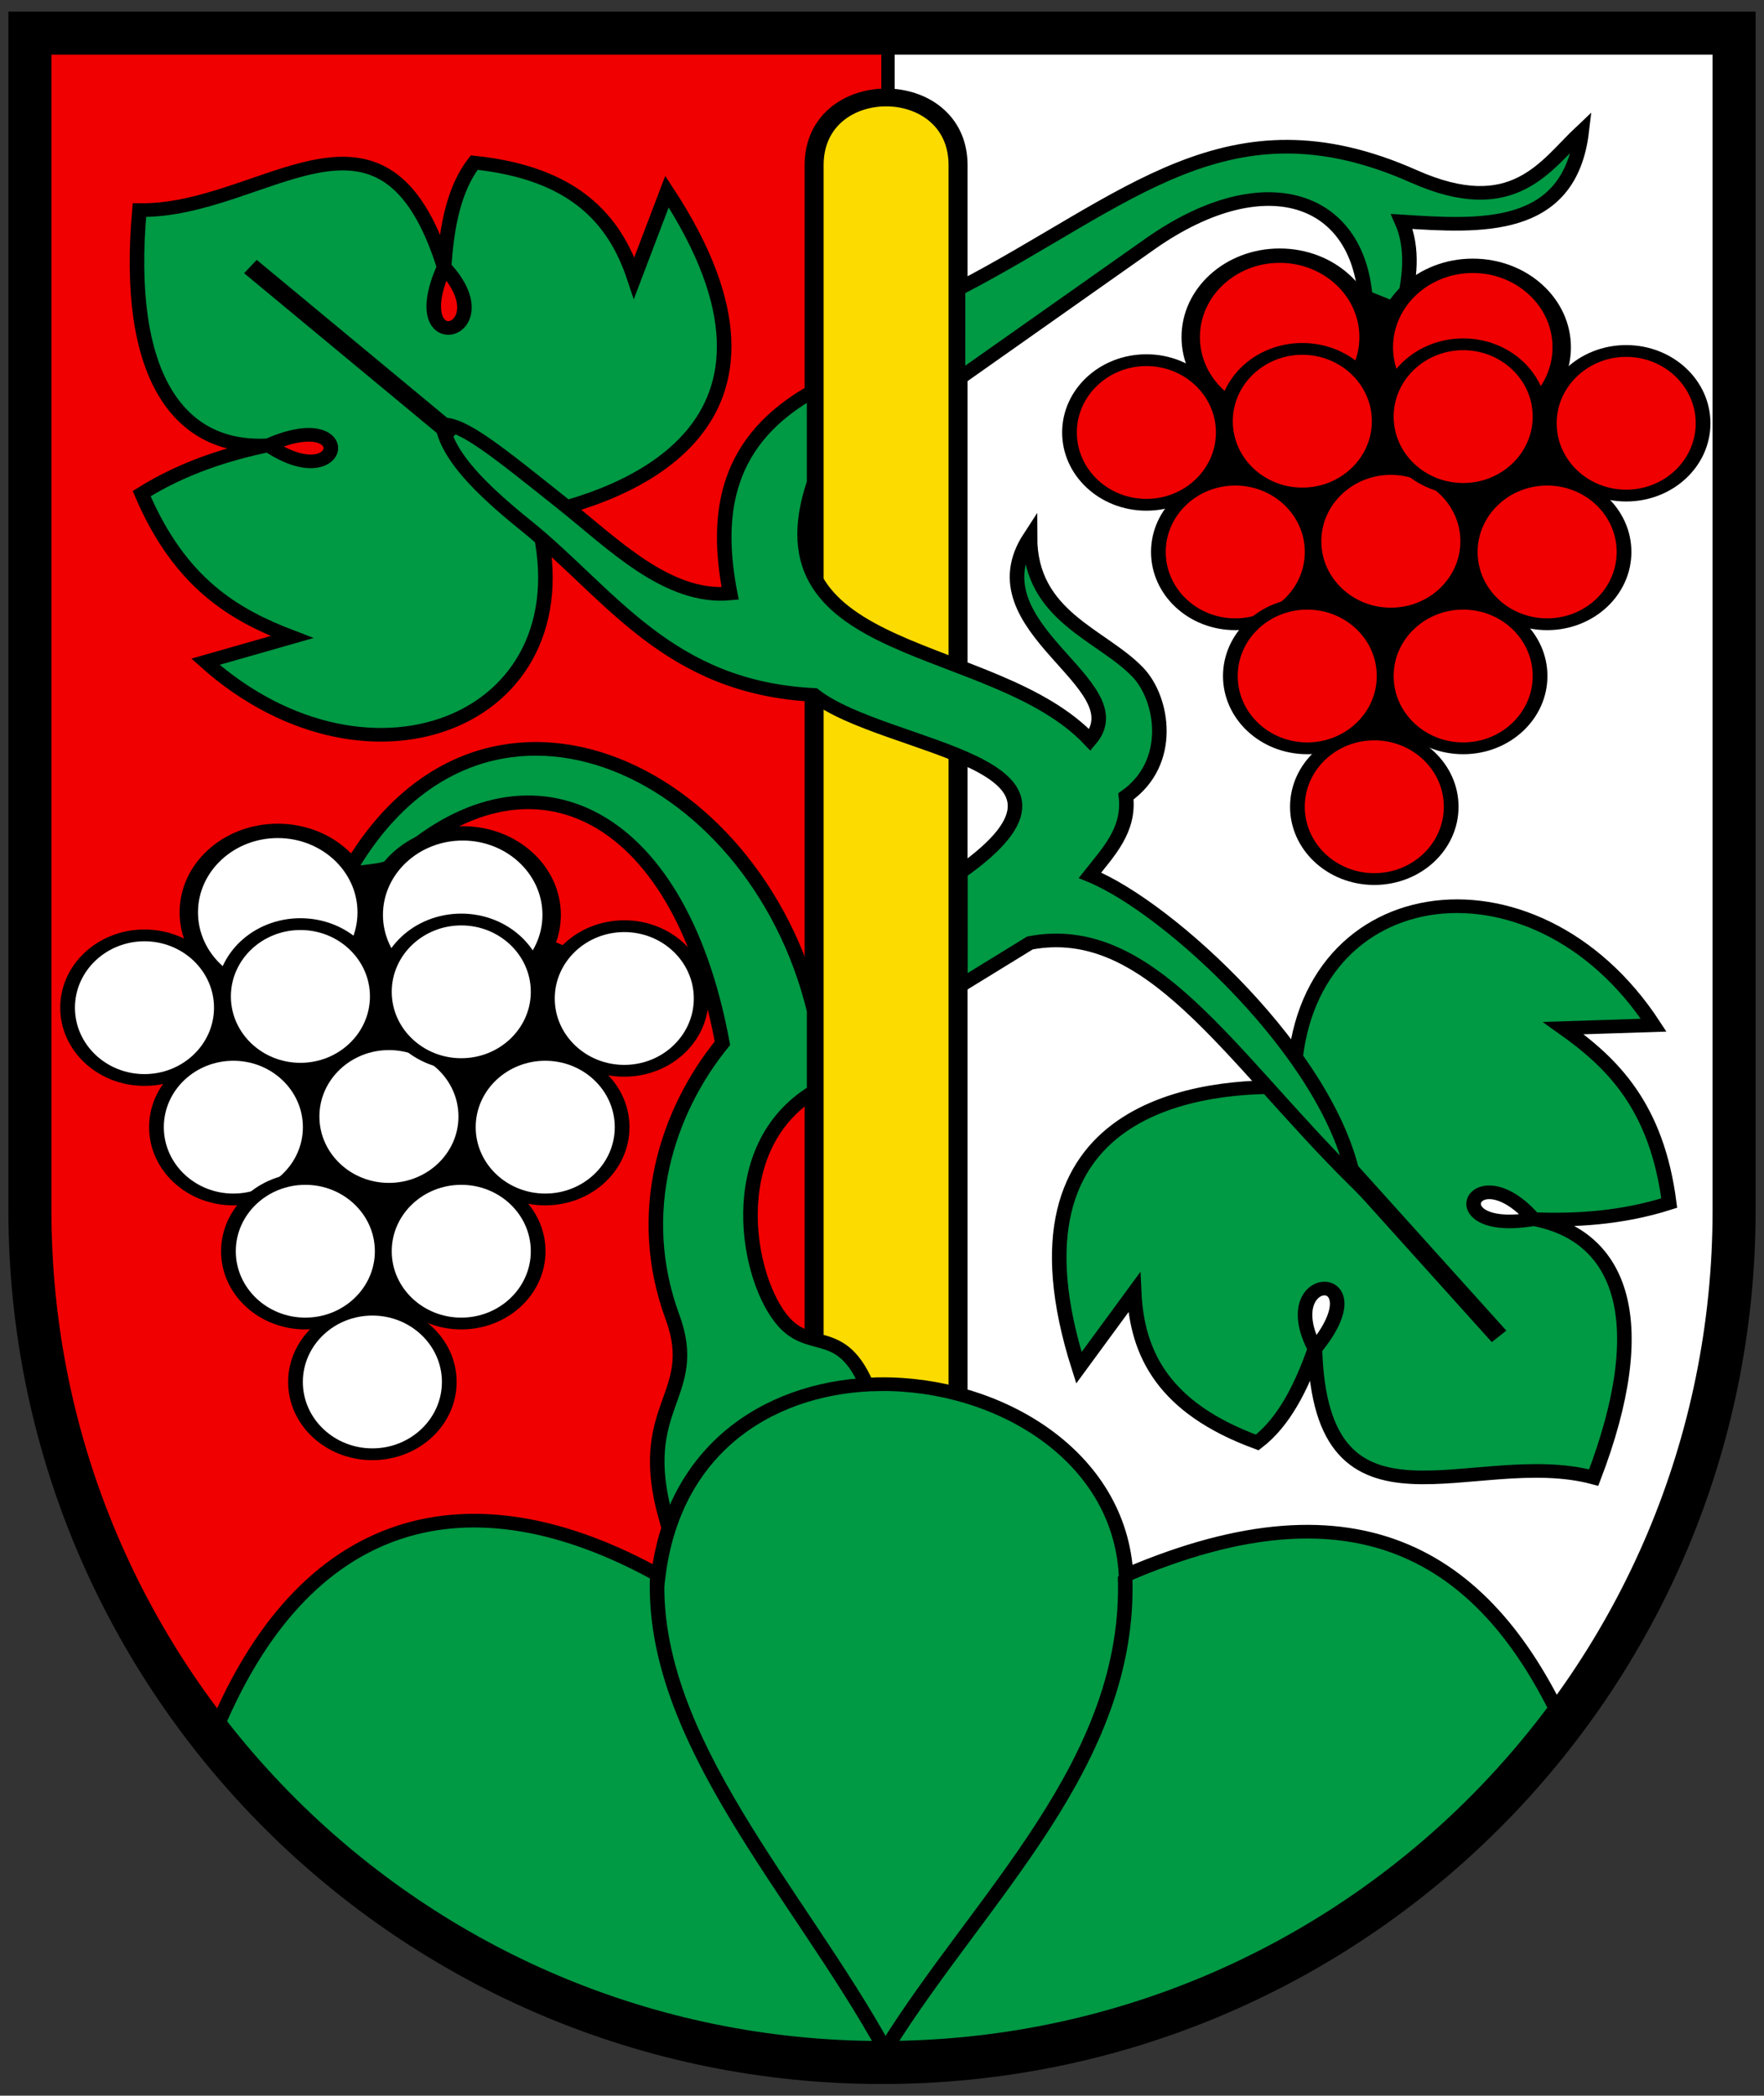 <svg width="410" height="487" xmlns="http://www.w3.org/2000/svg"><rect width="100%" height="100%" fill="#333333" stroke="none"/><g stroke-width="1.564"><path d="M6.951 7.698V291.84c0 102.982 88.667 186.465 198.051 186.465 109.384 0 198.051-83.483 198.051-186.465V7.698z" fill="#fff"/><path d="M1.5 1.5v458.88c0 166.31 134.31 301.12 300 301.12.73 0 1.458-.026 2.188-.031V1.499z" fill="#f00000" fill-rule="evenodd" stroke="#000" stroke-width="4.692" transform="matrix(.66 0 0 .619 5.96 6.77)"/><g stroke="#000"><path d="M328.36 516.57V51.04c0-33.856-50.685-33.856-50.685 0v465.53z" fill="#fcdb00" fill-rule="evenodd" stroke-width="6.687" transform="matrix(.66 0 0 .619 5.96 6.77)"/><g fill="#094" fill-rule="evenodd" stroke-width="5.122"><path d="M298.79 516.57c-9.501-31.943-21.117-18.633-31.72-31.147-13.13-15.496-21.901-65.582 10.601-86.613v-30.362c-21.119-92.855-118.27-139.66-164.73-50.785 3.974-1.703 13.88-1.21 16.895-4.232 46.461-46.553 100.09-22.344 115.54 67.286-19.535 25.598-31.112 63.665-17.602 102.73 10.295 29.774-13.466 33.119-2.296 75.439zM446.62 397.3c0-79.038 84.475-92.33 126.71-23.357l-31.823 1.098c17.359 13.122 32.935 29.418 37.304 65.678-17.454 5.948-34.263 6.577-47.719 6.042-21.119-25.554-34.564 6.331 0 0 31.274 6.331 42.046 38.705 21.119 97.014-42.238-12.047-96.119 27.698-98.178-48.362-14.713-29.853 23.483-30.42 0 0-4.897 14.857-11.049 27.616-20.312 35.18-32.977-12.871-42.341-33.271-43.334-56.34l-19.474 28.3c-29.889-99.967 44.69-106.6 75.705-105.25z" transform="matrix(.66 0 0 .619 5.96 6.77)"/><path d="M179.76 182.23c20.315 76.372-57.895 111.01-116.44 55.265l30.467-9.273c-20.146-8.2-39.386-19.927-52.927-53.837 15.336-10.25 31.416-15.196 44.557-18.15 26.974 19.242 31.771-15.038 0 0-31.846 1.95-50.576-26.55-45.341-88.294 43.909.742 85.758-51.566 107.3 21.397 21.89 25.05-14.873 35.453 0 0 .913-15.619 3.579-29.535 10.585-39.236 35.173 3.929 49.465 21.225 56.353 43.26l11.544-32.37c54.574 88.882-15.784 114.54-46.099 121.24z" transform="matrix(.66 0 0 .619 5.96 6.77)"/><path d="m329.19 359.11 24.505-16.051c42.238-8.464 69.839 42.084 114.04 88.873-8.447-46.553-65.002-102.15-92.923-114.27 6.473-8.748 14.044-16.946 12.671-29.624 16.895-12.696 13.091-36.628 4.224-46.553-12.708-14.224-38.014-20.871-38.014-50.785-20.977 34.257 38.014 55.017 21.119 76.177-33.79-38.088-118.27-29.624-97.146-96.651v-34.542c-31.001 18.33-35.106 45.643-29.566 76.177-22.081 2.17-41.198-18.622-59.133-33.856-22.961-19.504-34.927-29.923-42.238-29.624 1.795 11.619 12.966 23.832 29.566 38.088 29.566 25.392 49.874 60.832 101.37 63.481 25.343 21.16 107.74 24.335 51.523 66.591zM328.36 97.598c59.934-33.113 94.977-73.358 160.5-42.321 35.225 16.685 46.461-4.232 59.133-16.928-4.224 38.088-35.844 35.739-63.356 33.856 4.18 10.089 2.913 21.737 0 33.856h-12.671c0-42.321-34.395-56.678-76.028-25.392l-67.58 50.785z" transform="matrix(.66 0 0 .619 5.96 6.77)"/></g><path d="M150.96 152.61 79.156 89.129" fill="none" stroke-width="6.687" transform="matrix(.66 0 0 .619 5.96 6.77)"/><g stroke-width="1.582"><g fill-rule="evenodd"><path d="m737 595-17 12 17 31 21-34z" transform="matrix(2.788 0 0 2.621 -1736.03 -1489.39)"/><g fill="#f00000" transform="matrix(2.788 0 0 2.621 -1736.03 -1489.39)"><ellipse transform="matrix(1.483 0 0 1.232 -351.96 -161.27)" cx="740" cy="617.14" rx="5" ry="5.865" stroke-width="1.034"/><ellipse transform="matrix(1.282 0 0 1.093 -210.05 -58.29)" cx="740" cy="617.14" rx="5" ry="5.865" stroke-width=".957"/><ellipse transform="matrix(1.282 0 0 1.093 -204.02 -69.344)" cx="740" cy="617.14" rx="5" ry="5.865" stroke-width=".957"/><ellipse transform="matrix(1.483 0 0 1.232 -368.06 -162.17)" cx="740" cy="617.14" rx="5" ry="5.865" stroke-width="1.034"/><g stroke-width=".957"><ellipse transform="matrix(1.282 0 0 1.093 -217.43 -68.936)" cx="740" cy="617.14" rx="5" ry="5.865"/><ellipse transform="matrix(1.282 0 0 1.093 -223.02 -57.344)" cx="740" cy="617.14" rx="5" ry="5.865"/><ellipse transform="matrix(1.282 0 0 1.093 -197.02 -57.344)" cx="740" cy="617.14" rx="5" ry="5.865"/><ellipse transform="matrix(1.282 0 0 1.093 -190.43 -68.752)" cx="740" cy="617.14" rx="5" ry="5.865"/><ellipse transform="matrix(1.282 0 0 1.093 -230.43 -67.936)" cx="740" cy="617.14" rx="5" ry="5.865"/><ellipse transform="matrix(1.282 0 0 1.093 -217.02 -46.344)" cx="740" cy="617.14" rx="5" ry="5.865"/><ellipse transform="matrix(1.282 0 0 1.093 -204.02 -46.344)" cx="740" cy="617.14" rx="5" ry="5.865"/><ellipse transform="matrix(1.282 0 0 1.093 -211.43 -34.752)" cx="740" cy="617.14" rx="5" ry="5.865"/></g></g></g><g fill-rule="evenodd"><path d="m653 646-17 12 17 31 21-34z" transform="matrix(2.788 0 0 2.621 -1734.71 -1489.39)"/><g fill="#fff" transform="matrix(2.788 0 0 2.621 -1734.71 -1489.39)"><ellipse transform="matrix(1.282 0 0 1.093 -294.05 -7.29)" cx="740" cy="617.14" rx="5" ry="5.865" stroke-width=".957"/><ellipse transform="matrix(1.483 0 0 1.232 -436.64 -110.95)" cx="740" cy="617.14" rx="5" ry="5.865" stroke-width="1.034"/><ellipse transform="matrix(1.282 0 0 1.093 -288.02 -18.344)" cx="740" cy="617.14" rx="5" ry="5.865" stroke-width=".957"/><ellipse transform="matrix(1.483 0 0 1.232 -452.06 -111.17)" cx="740" cy="617.14" rx="5" ry="5.865" stroke-width="1.034"/><g stroke-width=".957"><ellipse transform="matrix(1.282 0 0 1.093 -301.43 -17.936)" cx="740" cy="617.14" rx="5" ry="5.865"/><ellipse transform="matrix(1.282 0 0 1.093 -307.02 -6.344)" cx="740" cy="617.14" rx="5" ry="5.865"/><ellipse transform="matrix(1.282 0 0 1.093 -281.02 -6.344)" cx="740" cy="617.14" rx="5" ry="5.865"/><ellipse transform="matrix(1.282 0 0 1.093 -274.43 -17.752)" cx="740" cy="617.14" rx="5" ry="5.865"/><ellipse transform="matrix(1.282 0 0 1.093 -314.43 -16.936)" cx="740" cy="617.14" rx="5" ry="5.865"/><ellipse transform="matrix(1.282 0 0 1.093 -301.02 4.656)" cx="740" cy="617.14" rx="5" ry="5.865"/><ellipse transform="matrix(1.282 0 0 1.093 -288.02 4.656)" cx="740" cy="617.14" rx="5" ry="5.865"/><ellipse transform="matrix(1.282 0 0 1.093 -295.43 16.248)" cx="740" cy="617.14" rx="5" ry="5.865"/></g></g></g><path transform="matrix(.652 0 0 .613 9.395 11.585)" d="M299.44 505.84c-37.071.342-73.144 22.273-79.156 72.375-67.067-39.451-126.87-24.307-159.22 62.25 29.81 40.03 69.302 72.389 115 93.531 51.318 20.615 103.44 30.022 156.62 25.875 86.818-8.998 162.62-55.167 211.41-122.38-27.725-65.525-73.488-97.534-157.09-59.281-2.271-45.426-45.548-72.763-87.562-72.375z" fill="#094" fill-rule="evenodd" stroke-width="5.18"/><path d="M677 708c-.558 14.53 11.805 28.066 19 42 7.898-13.56 20.559-25.42 20-42" fill="none" stroke-width="1.212" transform="matrix(2.788 0 0 2.621 -1734.71 -1489.39)"/></g><path d="m518.88 490.76-54.336-64.342" fill="none" stroke-width="6.687" transform="matrix(.66 0 0 .619 5.96 6.77)"/></g></g><path d="M6.951 7.698v273.55c0 109.38 88.67 198.05 198.05 198.05s198.05-88.669 198.05-198.05V7.698z" fill="none" stroke="#000" stroke-width="10"/></svg>